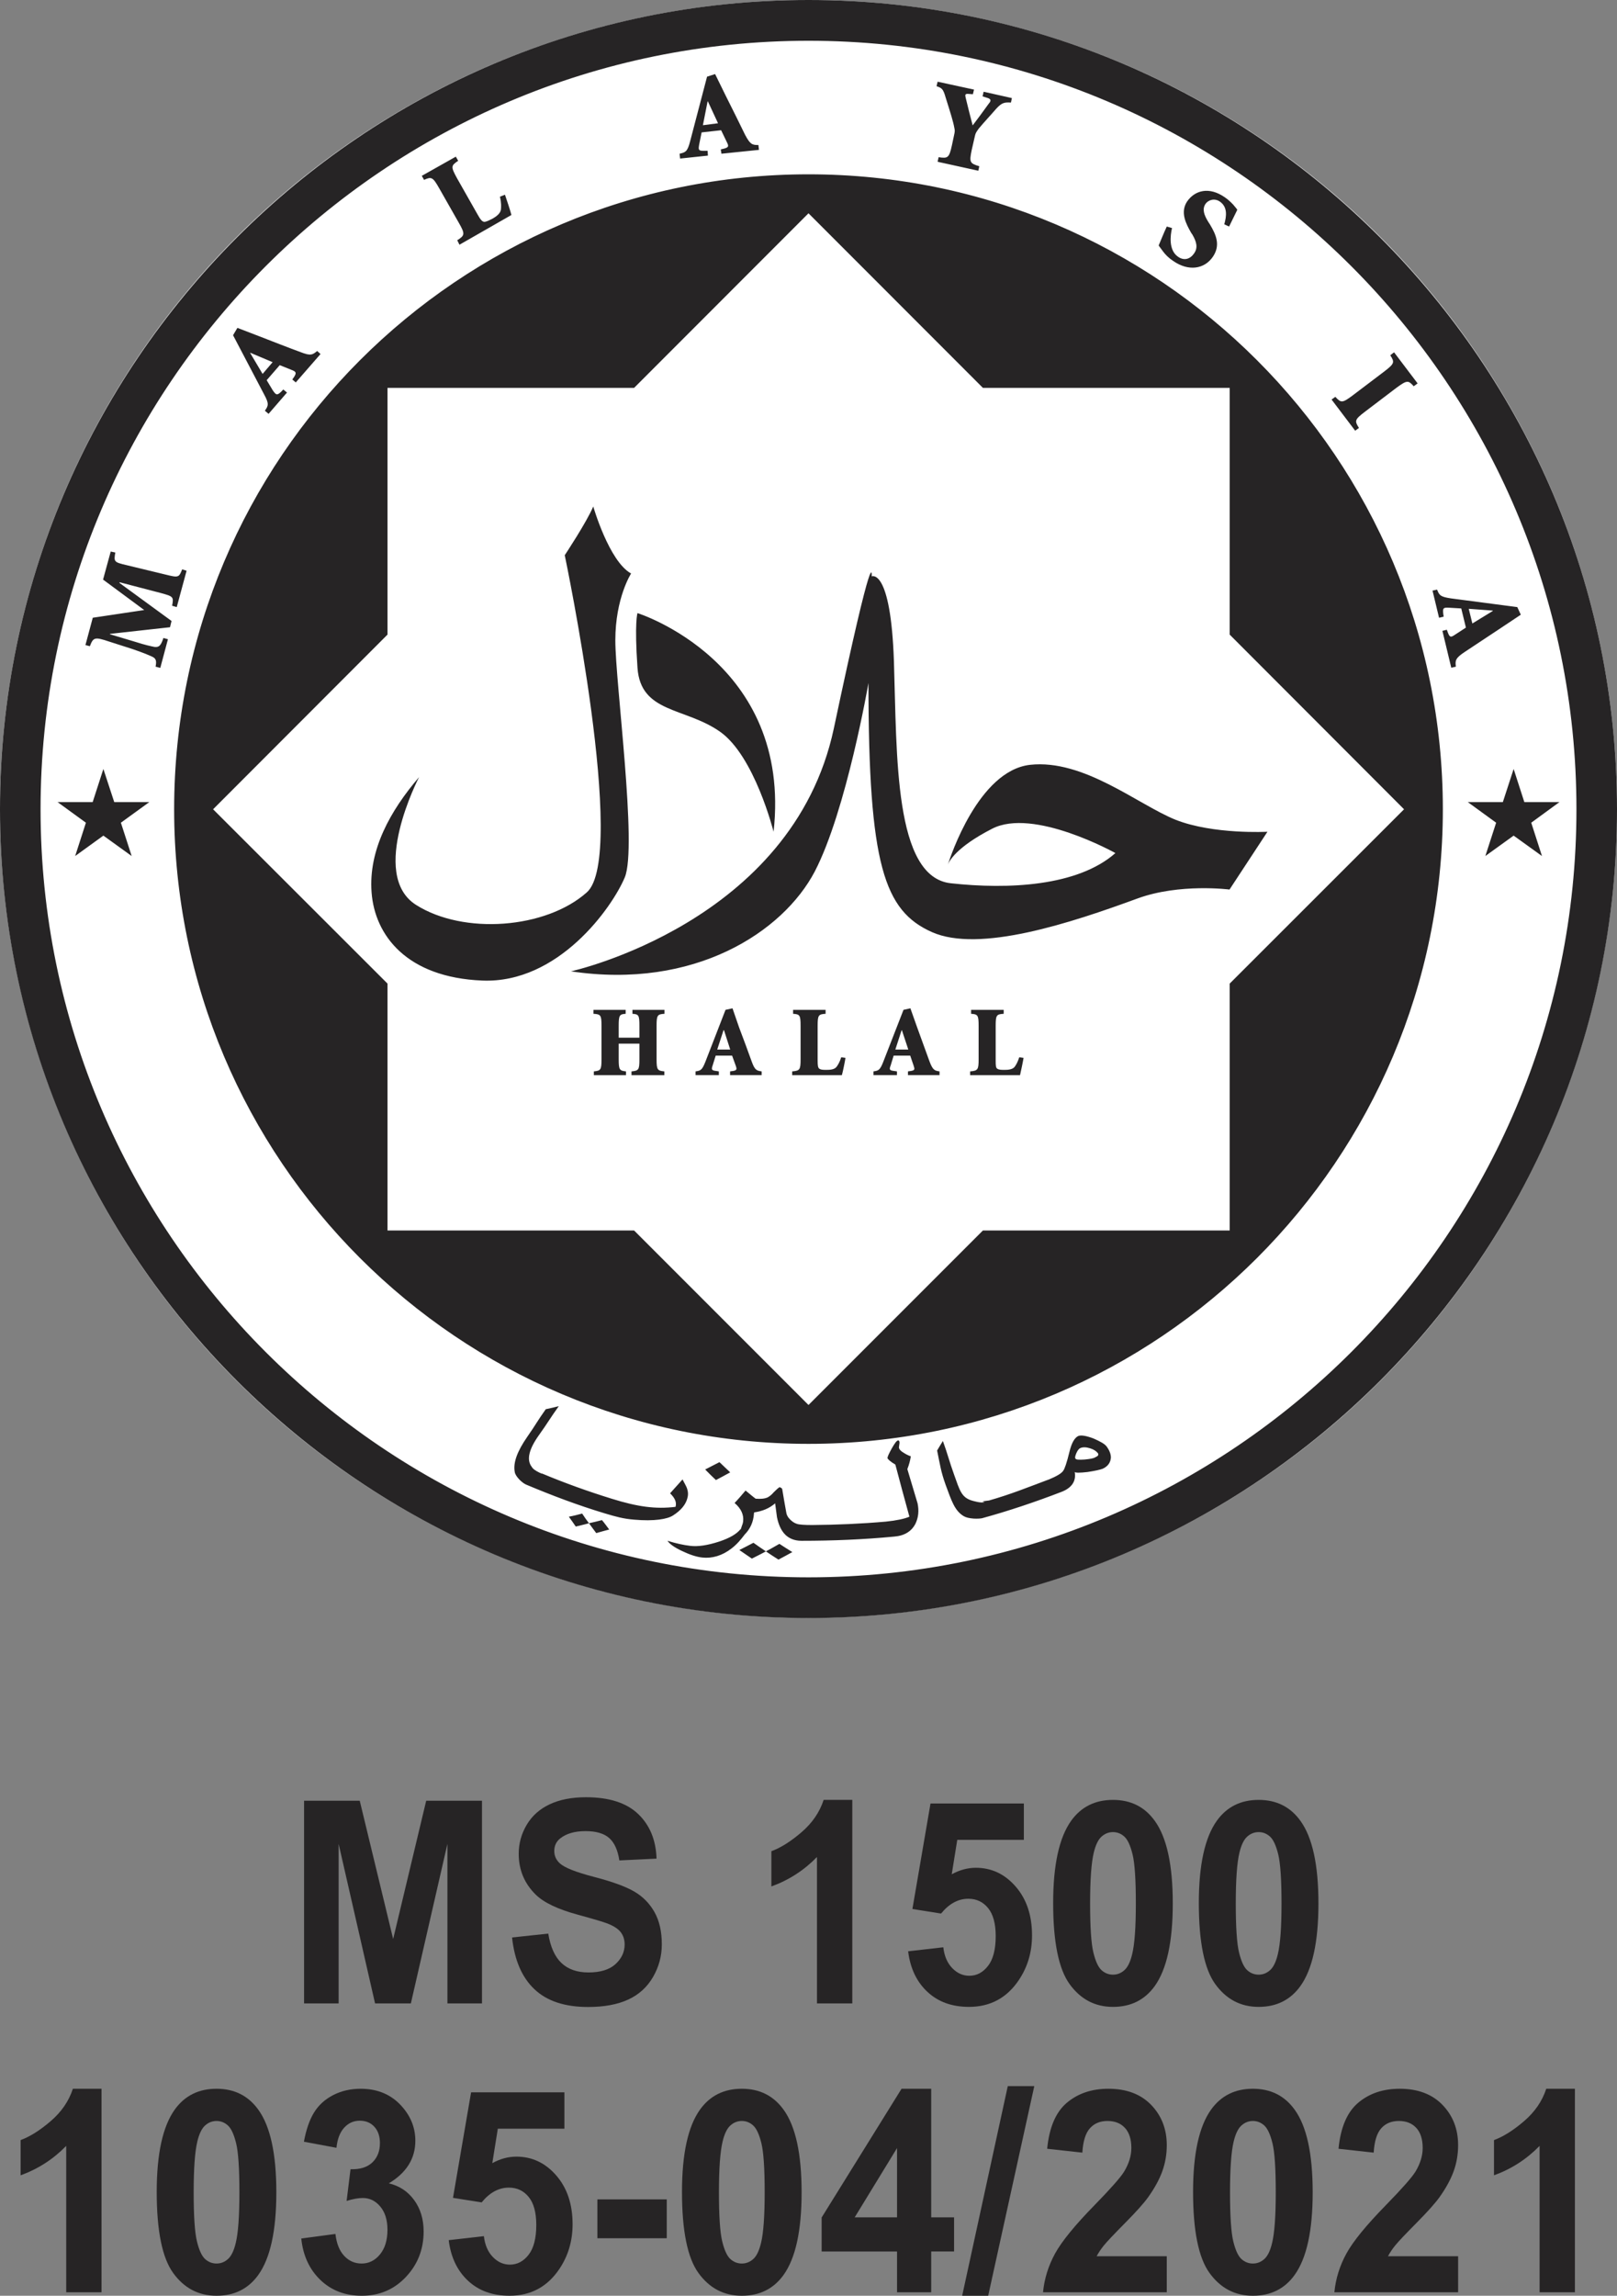 <?xml version="1.0" encoding="utf-8"?>
<!-- Generator: Adobe Illustrator 26.3.1, SVG Export Plug-In . SVG Version: 6.00 Build 0)  -->
<svg version="1.2" baseProfile="tiny" id="Layer_1" xmlns="http://www.w3.org/2000/svg" xmlns:xlink="http://www.w3.org/1999/xlink"
	 x="0px" y="0px" viewBox="0 0 200 283.81" overflow="visible" xml:space="preserve">
<rect x="0" y="0" width="200" height="283.81" fill="#808080" stroke="none"/>
<g>
	<g>
		<ellipse fill="#FFFFFF" cx="100" cy="100.003" rx="100" ry="100.003"/>
		<g>
			<path fill="#262425" d="M100,0C44.862,0,0,44.873,0,100.046c0,55.14,44.862,99.979,100,99.979c55.139,0,100-44.84,100-99.979
				C200,44.873,155.139,0,100,0z M100,194.997c-52.365,0-94.984-42.602-94.984-94.951C5.017,47.664,47.636,5.039,100,5.039
				s94.984,42.625,94.984,95.007C194.985,152.395,152.365,194.997,100,194.997z M100,21.55c-43.328,0-78.461,35.127-78.461,78.495
				c0,43.323,35.133,78.45,78.461,78.45c43.329,0,78.46-35.127,78.46-78.45C178.461,56.678,143.329,21.55,100,21.55z
				 M152.094,121.597v30.52h-30.521L100,173.69l-21.573-21.573H47.93v-30.52l-21.573-21.551L47.93,78.451V47.952h30.498L100,26.368
				l21.573,21.584h30.521v30.499l21.567,21.595L152.094,121.597z M127.393,94.552c-6.367,0.73-9.861,11.418-10.149,12.326
				c0.149-0.399,1.008-2.137,5.449-4.418c5.106-2.67,15.266,3.001,15.266,3.001c-4.684,4.13-13.306,4.507-20.355,3.732
				c-7.037-0.754-6.661-15.77-7.037-27.398c-0.393-11.651-2.757-10.543-2.757-10.543s0.41-5.249-4.678,18.805
				c-5.122,24.031-32.509,30.023-32.509,30.023c15.271,2.292,26.229-4.862,30.155-12.348c3.915-7.531,6.639-23.301,6.639-23.301
				c0,22.525,1.95,28.151,7.823,30.788c5.887,2.635,17.238-1.131,25.477-4.154c5.21-1.893,11.357-1.096,11.357-1.096l4.69-7.143
				c0,0-6.678,0.364-11.369-1.485C140.715,99.447,134.054,93.821,127.393,94.552z M77.277,108.463
				c1.572-3.766-1.169-24.032-1.169-29.303c0-5.249,1.949-8.261,1.949-8.261c-2.729-1.507-4.679-8.284-4.679-8.284
				c-0.803,1.915-3.527,6.024-3.527,6.024s7.818,37.211,2.724,41.684c-5.071,4.508-15.266,5.272-21.14,1.529
				c-5.875-3.766,0.398-15.781,0.398-15.781c-3.544,4.13-6.274,9.003-5.874,14.252c0.393,5.272,4.312,10.52,13.704,10.898
				C69.048,121.597,75.698,112.227,77.277,108.463z M89.026,90.433c4.302,2.991,6.655,12.393,6.655,12.393
				c2.326-21.031-16.833-27.033-16.833-27.033s-0.393,1.118,0,6.755C79.231,88.174,84.702,87.421,89.026,90.433z M78.224,125.329
				c0.774,0.054,0.862,0.165,0.862,1.494v1.462h-2.562v-1.462c0-1.329,0.105-1.44,0.863-1.494v-0.488h-3.986v0.488
				c0.902,0.054,0.996,0.165,0.996,1.494v4.12c0,1.318-0.094,1.418-0.946,1.507v0.465h3.975v-0.465
				c-0.798-0.089-0.902-0.188-0.902-1.507v-1.927h2.562v1.927c0,1.318-0.088,1.418-0.979,1.507v0.465h4.064v-0.465
				c-0.858-0.089-0.962-0.188-0.962-1.507v-4.12c0-1.329,0.104-1.44,0.979-1.494v-0.488h-3.964V125.329z M103.444,131.918
				c-0.271,0.31-0.791,0.344-1.196,0.344c-0.393,0-0.67,0-0.874-0.123c-0.205-0.11-0.244-0.387-0.244-1.041v-4.274
				c0-1.329,0.1-1.44,0.985-1.494v-0.488h-4.02v0.488c0.826,0.054,0.926,0.165,0.926,1.494v4.12c0,1.318-0.1,1.418-1.041,1.507
				v0.465h6.147c0.115-0.377,0.376-1.662,0.447-2.137l-0.526-0.077C103.849,131.332,103.627,131.685,103.444,131.918z
				 M125.472,131.918c-0.277,0.31-0.82,0.344-1.208,0.344c-0.377,0-0.671,0-0.88-0.123c-0.222-0.11-0.232-0.387-0.232-1.041v-4.274
				c0-1.329,0.094-1.44,0.991-1.494v-0.488h-4.032v0.488c0.825,0.054,0.931,0.165,0.931,1.494v4.12c0,1.318-0.105,1.418-1.052,1.507
				v0.465h6.173c0.089-0.377,0.365-1.662,0.437-2.137l-0.531-0.077C125.864,131.332,125.654,131.685,125.472,131.918z
				 M114.973,131.231c-0.471-1.284-0.997-2.758-1.529-4.208l-0.841-2.371l-0.853,0.188l-2.497,6.412
				c-0.409,1.053-0.598,1.108-1.218,1.197v0.465h2.906v-0.465l-0.376-0.056c-0.587-0.067-0.587-0.2-0.393-0.709l0.359-1.185h2.049
				l0.426,1.252c0.149,0.442,0.149,0.554-0.316,0.642l-0.388,0.056v0.465h3.905v-0.465
				C115.609,132.361,115.377,132.305,114.973,131.231z M110.742,129.747l0.775-2.391h0.033l0.793,2.391H110.742z M92.975,131.231
				c-0.461-1.284-1.003-2.758-1.557-4.208l-0.818-2.371l-0.864,0.188l-2.486,6.412c-0.415,1.053-0.598,1.108-1.219,1.197v0.465h2.88
				v-0.465l-0.36-0.056c-0.57-0.067-0.57-0.2-0.398-0.709l0.37-1.185h2.027l0.453,1.252c0.155,0.442,0.133,0.554-0.304,0.642
				l-0.399,0.056v0.465h3.905v-0.465C93.594,132.361,93.362,132.305,92.975,131.231z M88.711,129.747l0.78-2.391h0.056l0.769,2.391
				H88.711z M192.88,99.159h-4.341l-1.323-4.097l-1.335,4.097h-4.335l3.505,2.547l-1.335,4.12l3.5-2.524l3.505,2.524l-1.329-4.12
				L192.88,99.159z M14.131,99.159l-1.345-4.097l-1.324,4.097h-4.34l3.504,2.547l-1.329,4.12l3.49-2.524l3.5,2.524l-1.335-4.12
				l3.515-2.547H14.131z M54.325,23.278l2.43,4.275c0.792,1.385,0.736,1.551-0.199,2.148l0.272,0.554l6.427-3.678
				c-0.115-0.465-0.598-1.948-0.798-2.503l-0.62,0.244c0.189,0.787,0.15,1.273,0.117,1.617c-0.1,0.52-0.632,0.864-1.053,1.108
				c-0.393,0.198-0.715,0.354-0.963,0.387c-0.305,0-0.515-0.287-0.902-0.975l-2.52-4.441c-0.769-1.417-0.741-1.528,0.155-2.137
				l-0.293-0.509l-4.208,2.37l0.282,0.498C53.367,21.827,53.528,21.872,54.325,23.278z M168.085,52.902
				c-0.564-0.874-0.537-1.03,0.742-2.004l3.909-2.968c1.302-0.953,1.451-0.931,2.122-0.178l0.481-0.354l-2.912-3.843l-0.471,0.365
				c0.548,0.852,0.548,1.019-0.742,2.005l-3.904,2.957c-1.29,0.964-1.439,0.942-2.148,0.178l-0.465,0.333l2.918,3.853
				L168.085,52.902z M21.861,75.051l1.218-4.497l-0.549-0.167c-0.398,1.019-0.459,1.041-2.059,0.643l-4.856-1.174
				c-1.506-0.355-1.556-0.411-1.351-1.551l-0.57-0.121l-0.947,3.466l5.089,3.765l-6.362,0.952l-0.907,3.378l0.548,0.144
				c0.415-1.106,0.603-1.174,2.381-0.576l2.873,0.92c1.274,0.432,2,0.741,2.442,0.941c0.499,0.232,0.57,0.532,0.432,1.24
				l0.582,0.154l0.947-3.544l-0.559-0.154c-0.31,0.93-0.537,1.174-1.102,1.107c-0.437-0.089-1.146-0.232-2.347-0.621l-3.178-0.951
				l0.016-0.044l7.426-0.82l0.188-0.775l-6.445-4.707l0.027-0.077l5.049,1.318c1.595,0.432,1.65,0.476,1.44,1.583L21.861,75.051z
				 M145.09,32.248c1.893,1.329,3.859,1.031,4.912-0.486c0.979-1.418,0.437-2.703-0.344-4.008l-0.211-0.322
				c-0.536-0.875-0.763-1.562-0.359-2.204c0.409-0.576,1.18-0.73,1.788-0.31c0.986,0.675,0.826,1.827,0.549,2.812l0.597,0.277
				c0.438-0.909,0.764-1.572,1.013-2.071c-0.088-0.165-0.276-0.344-0.509-0.642c-0.294-0.31-0.642-0.643-1.041-0.908
				c-1.915-1.33-3.688-0.886-4.662,0.531c-0.87,1.329-0.15,2.724,0.526,3.898l0.127,0.177c0.509,0.876,0.725,1.617,0.221,2.326
				c-0.554,0.808-1.312,0.886-1.96,0.443c-1.218-0.797-0.991-2.658-0.775-3.567l-0.647-0.188c-0.421,0.896-0.715,1.673-1.003,2.337
				c0.105,0.177,0.31,0.421,0.582,0.798C144.153,31.485,144.591,31.926,145.09,32.248z M116.961,12.049
				c0.608,1.938,0.941,2.979,1.068,3.72c0.084,0.355,0.084,0.466-0.017,0.909l-0.271,1.273c-0.349,1.584-0.498,1.65-1.65,1.484
				l-0.121,0.565l5.033,1.106l0.122-0.554c-1.174-0.354-1.258-0.487-0.935-2.026l0.337-1.473c0.128-0.62,0.194-0.686,0.543-1.174
				c0.742-0.886,1.424-1.594,2.137-2.425c0.686-0.741,0.986-0.83,1.833-0.774l0.116-0.554l-3.495-0.786l-0.132,0.576l0.608,0.188
				c0.493,0.155,0.438,0.388,0.167,0.697c-0.681,0.953-1.605,2.193-2,2.703c-0.315-1.174-0.542-2.105-0.864-3.422
				c-0.071-0.321-0.1-0.498,0.288-0.476l0.605,0.044l0.138-0.574L115.97,10.1l-0.133,0.554
				C116.501,10.886,116.656,10.985,116.961,12.049z M87.559,19.236l-0.038-0.588h-0.438c-0.714,0-0.72-0.121-0.603-0.797l0.3-1.483
				l2.415-0.266l0.703,1.462c0.259,0.509,0.232,0.642-0.3,0.797l-0.448,0.111l0.083,0.532l4.64-0.476l-0.066-0.598
				c-0.753,0-1.014-0.056-1.65-1.263c-0.709-1.45-1.545-3.156-2.387-4.817L88.45,9.158l-0.997,0.32l-2.093,7.985
				c-0.332,1.296-0.576,1.373-1.307,1.54l0.067,0.598L87.559,19.236z M87.52,12.537h0.038l1.252,2.701l-1.872,0.243L87.52,12.537z
				 M32.763,50.775l0.454,0.388l2.281-2.635l-0.459-0.377l-0.299,0.31c-0.498,0.455-0.609,0.355-0.997-0.198l-0.759-1.263
				l1.617-1.859l1.484,0.598c0.51,0.199,0.615,0.332,0.315,0.819l-0.244,0.354l0.427,0.365l3.062-3.51l-0.415-0.376
				c-0.559,0.465-0.798,0.642-2.071,0.132c-1.512-0.553-3.256-1.24-5.028-1.927l-2.767-1.063l-0.538,0.908l3.837,7.309
				C33.305,49.934,33.196,50.145,32.763,50.775z M30.941,43.633l0.022-0.022l2.758,1.162l-1.241,1.452L30.941,43.633z
				 M188.101,75.993l-0.432-0.941l-8.194-1.075c-1.335-0.199-1.446-0.377-1.728-1.086l-0.565,0.123l0.808,3.355l0.571-0.133
				l-0.056-0.399c-0.077-0.708,0.056-0.741,0.737-0.708l1.494,0.088l0.576,2.37l-1.361,0.886c-0.461,0.311-0.621,0.355-0.838-0.188
				l-0.159-0.432l-0.549,0.134l1.097,4.562l0.57-0.133c-0.095-0.731-0.083-1.041,1.057-1.794c1.351-0.896,2.913-1.938,4.48-2.968
				L188.101,75.993z M182.11,77.078l-0.448-1.817l2.973,0.222l0.006,0.045L182.11,77.078z M135.256,177.832
				c-0.92-0.343-1.523-0.442-1.888-0.31c-0.471,0.232-0.831,0.864-1.102,1.994c-0.32,1.329-0.603,2.126-0.769,2.314
				c-0.183,0.298-0.798,0.675-1.827,1.097c0,0,0,0-0.023,0c-2.662,0.996-4.606,1.794-7.314,2.568c0,0-0.759,0.089-0.759,0.123
				c-0.144,0.033,0.238,0.054,0.188,0.088c-0.482,0.122-1.268-0.122-1.589-0.211c-1.263-0.398-1.473-1.262-2.16-3.178
				c-0.62-1.716-0.769-2.469-1.39-4.174c-0.244,0.377-0.476,0.774-0.715,1.174c0.371,1.794,0.455,2.57,1.053,4.242
				c0.709,1.905,1.097,3.2,2.242,3.876c0.282,0.167,0.676,0.256,1.224,0.3c0.453,0.022,0.808,0,1.035-0.044
				c3.316-0.909,6.6-2.017,9.85-3.267c1.273-0.499,1.811-1.341,1.617-2.448c0.094,0.11,0.62,0.11,1.583,0
				c0.953-0.144,1.579-0.288,1.861-0.398c0.653-0.288,0.991-0.775,1.029-1.395c0-0.443-0.199-0.92-0.536-1.373
				C136.629,178.496,136.102,178.208,135.256,177.832z M135.466,180.157c-0.222,0.144-0.671,0.211-1.324,0.276
				c-0.686,0.044-1.051,0.023-1.118-0.11c-0.094-0.111-0.038-0.322,0.1-0.665c0.149-0.344,0.315-0.554,0.476-0.632
				c0.343-0.155,0.753-0.133,1.239,0.022c0.438,0.133,0.764,0.354,0.943,0.587C135.931,179.848,135.826,180.002,135.466,180.157z
				 M112.226,181.619c0.232-0.598,0.359-1.107,0.427-1.583c-0.288-0.1-0.582-0.244-0.875-0.432
				c-0.338-0.199-0.526-0.388-0.587-0.598c-0.012-0.066,0-0.199,0.032-0.366c0.039-0.166,0.039-0.321,0.028-0.388
				c-0.028-0.11-0.078-0.21-0.182-0.177c-0.167,0.022-0.405,0.344-0.764,0.975c-0.367,0.665-0.554,1.063-0.532,1.219
				c0.05,0.133,0.354,0.432,0.969,0.785c0.57,2.16,1.146,4.297,1.739,6.446c-0.576,0.254-1.6,0.476-2.913,0.608l0,0
				c-3.029,0.266-6.074,0.398-9.114,0.421l0,0c-0.958,0-1.65-0.044-1.921-0.155c-0.277-0.089-0.554-0.266-0.832-0.554
				c-0.242-0.243-0.37-0.476-0.431-0.731c-0.183-0.974-0.349-1.971-0.52-2.989c0-0.089-0.128-0.178-0.332-0.255
				c-0.2,0.132-0.438,0.354-0.737,0.653c-0.244,0.299-0.498,0.476-0.703,0.598c-0.349,0.177-0.875,0.232-1.517,0.177
				c-0.421-0.31-0.824-0.665-1.245-1.009c-0.432,0.51-0.87,1.03-1.358,1.541c0.809,0.686,1.147,1.45,1.058,2.259
				c-0.022,0.21-0.088,0.421-0.177,0.631c-0.044,0.144-0.072,0.255-0.139,0.388l-0.028-0.022c-0.437,0.554-1.307,1.085-2.663,1.527
				c-1.373,0.443-2.586,0.643-3.578,0.51c-0.769-0.09-1.694-0.288-2.773-0.62c0.282,0.42,0.914,0.852,1.821,1.273
				c0.908,0.432,1.745,0.72,2.487,0.797c1.224,0.133,2.469-0.232,3.609-1.118c0.643-0.487,1.17-1.108,1.634-1.728
				c0.68-0.686,1.068-1.539,1.141-2.547c0-0.089,0.027-0.133,0.027-0.188c1.024-0.144,1.877-0.498,2.596-1.118
				c0.077,0.598,0.156,1.141,0.227,1.706c0.172,0.841,0.449,1.483,0.847,1.971c0.51,0.62,1.258,0.953,2.176,0.953
				c3.843,0,7.675-0.156,11.478-0.52c1.273-0.1,2.155-0.653,2.636-1.606c0.365-0.775,0.442-1.595,0.254-2.503
				C113.444,185.717,113.035,184.333,112.226,181.619z M94.729,191.785c0.52,0.355,1.031,0.687,1.556,1.02
				c0.598-0.311,1.152-0.621,1.717-0.931c-0.548-0.332-1.068-0.676-1.6-1.018C95.853,191.165,95.294,191.497,94.729,191.785z
				 M88.987,180.756c-0.582,0.298-1.162,0.598-1.766,0.907c0.437,0.443,0.87,0.887,1.329,1.307c0.598-0.31,1.19-0.632,1.766-0.952
				C89.862,181.598,89.435,181.177,88.987,180.756z M91.446,191.62c0.526,0.354,1.035,0.709,1.551,1.062
				c0.57-0.3,1.158-0.576,1.732-0.897c-0.525-0.354-1.018-0.686-1.539-1.062C92.631,191.01,92.038,191.332,91.446,191.62z
				 M72.847,188.309c0.282,0.409,0.598,0.797,0.901,1.218c0.554-0.155,1.081-0.31,1.601-0.443c-0.3-0.388-0.576-0.798-0.897-1.162
				C73.932,188.065,73.395,188.186,72.847,188.309z M84.994,185.296c0.134-0.421,0.134-0.818,0-1.239
				c-0.071-0.244-0.292-0.632-0.575-1.164c-0.51,0.564-1.014,1.141-1.54,1.717c0.603,0.576,0.842,1.13,0.671,1.673
				c-2.442,0.299-4.679,0-7.902-1.008c-2.9-0.897-5.776-1.927-8.632-3.123v0.032c-0.139-0.077-0.244-0.1-0.276-0.121
				c-0.471-0.232-0.808-0.443-0.959-0.709c-0.691-0.876-0.37-2.193,0.897-3.964c1.097-1.529,1.329-2.016,2.437-3.555
				c-0.526,0.144-1.058,0.256-1.611,0.377c-1.064,1.494-1.247,1.927-2.31,3.444c-1.207,1.75-1.755,3.167-1.522,4.34
				c0.039,0.244,0.238,0.576,0.603,0.953c0.3,0.288,0.559,0.476,0.78,0.576c3.212,1.351,6.44,2.57,9.752,3.565
				c1.373,0.411,2.27,0.665,3.621,0.776c2.498,0.221,4.131-0.067,4.817-0.52C84.203,186.736,84.779,186.039,84.994,185.296z
				 M70.355,187.5c0.294,0.398,0.564,0.785,0.858,1.218c0.559-0.144,1.108-0.255,1.634-0.409c-0.3-0.388-0.566-0.776-0.843-1.196
				C71.457,187.256,70.919,187.401,70.355,187.5z"/>
		</g>
	</g>
	<g>
		<path fill="#262425" d="M37.61,247.671v-25.059h6.884l4.134,17.094l4.087-17.094h6.9v25.059H55.34v-19.726l-4.522,19.726H46.39
			l-4.507-19.726v19.726H37.61z"/>
		<path fill="#262425" d="M63.335,239.518l4.476-0.479c0.269,1.652,0.815,2.866,1.639,3.641c0.823,0.775,1.935,1.162,3.333,1.162
			c1.482,0,2.598-0.344,3.349-1.034c0.751-0.689,1.126-1.495,1.126-2.419c0-0.593-0.158-1.097-0.474-1.513s-0.867-0.778-1.655-1.086
			c-0.539-0.205-1.767-0.569-3.683-1.094c-2.466-0.672-4.196-1.498-5.19-2.479c-1.398-1.379-2.098-3.06-2.098-5.043
			c0-1.276,0.328-2.47,0.987-3.581c0.658-1.111,1.605-1.957,2.844-2.539c1.238-0.581,2.732-0.872,4.483-0.872
			c2.859,0,5.011,0.689,6.456,2.068c1.445,1.379,2.204,3.219,2.277,5.521l-4.6,0.222c-0.197-1.288-0.619-2.214-1.266-2.777
			c-0.648-0.564-1.619-0.846-2.914-0.846c-1.336,0-2.383,0.302-3.139,0.906c-0.487,0.388-0.73,0.906-0.73,1.555
			c0,0.593,0.227,1.1,0.684,1.521c0.58,0.536,1.989,1.094,4.226,1.676c2.238,0.581,3.893,1.182,4.965,1.803
			c1.072,0.621,1.911,1.47,2.518,2.547c0.606,1.077,0.909,2.408,0.909,3.991c0,1.436-0.362,2.781-1.087,4.034
			c-0.726,1.254-1.751,2.186-3.077,2.795c-1.326,0.61-2.978,0.914-4.957,0.914c-2.88,0-5.092-0.732-6.636-2.196
			C64.557,244.455,63.636,242.321,63.335,239.518z"/>
		<path fill="#262425" d="M105.416,247.671h-4.367v-18.102c-1.596,1.642-3.476,2.855-5.641,3.641v-4.359
			c1.139-0.41,2.377-1.188,3.714-2.333c1.337-1.145,2.254-2.481,2.751-4.009h3.544V247.671z"/>
		<path fill="#262425" d="M112.323,241.227l4.351-0.496c0.124,1.083,0.492,1.94,1.103,2.573c0.611,0.632,1.315,0.948,2.113,0.948
			c0.912,0,1.683-0.407,2.316-1.222c0.632-0.815,0.948-2.042,0.948-3.684c0-1.538-0.313-2.692-0.94-3.461
			c-0.627-0.77-1.443-1.154-2.447-1.154c-1.253,0-2.377,0.61-3.372,1.829l-3.543-0.564l2.238-13.043h11.546v4.496h-8.236
			l-0.684,4.257c0.974-0.535,1.969-0.804,2.984-0.804c1.937,0,3.58,0.776,4.926,2.325c1.347,1.55,2.021,3.561,2.021,6.034
			c0,2.063-0.544,3.903-1.632,5.521c-1.482,2.211-3.538,3.316-6.169,3.316c-2.103,0-3.818-0.621-5.144-1.864
			C113.374,244.994,112.581,243.324,112.323,241.227z"/>
		<path fill="#262425" d="M137.66,222.509c2.207,0,3.931,0.866,5.174,2.598c1.482,2.052,2.222,5.453,2.222,10.205
			c0,4.741-0.746,8.148-2.238,10.222c-1.233,1.709-2.952,2.564-5.159,2.564c-2.217,0-4.004-0.938-5.362-2.812
			c-1.357-1.874-2.036-5.216-2.036-10.026c0-4.718,0.746-8.114,2.238-10.188C133.733,223.364,135.453,222.509,137.66,222.509z
			 M137.66,226.492c-0.529,0-1.001,0.186-1.414,0.556c-0.415,0.37-0.736,1.035-0.964,1.992c-0.3,1.242-0.451,3.333-0.451,6.273
			c0,2.94,0.135,4.96,0.404,6.06c0.269,1.1,0.608,1.832,1.018,2.196c0.409,0.365,0.878,0.547,1.406,0.547
			c0.528,0,0.999-0.184,1.414-0.555c0.415-0.37,0.736-1.035,0.964-1.992c0.3-1.231,0.451-3.316,0.451-6.256
			c0-2.94-0.135-4.96-0.404-6.06c-0.269-1.1-0.608-1.835-1.018-2.205C138.657,226.678,138.188,226.492,137.66,226.492z"/>
		<path fill="#262425" d="M155.677,222.509c2.207,0,3.931,0.866,5.174,2.598c1.482,2.052,2.222,5.453,2.222,10.205
			c0,4.741-0.746,8.148-2.238,10.222c-1.233,1.709-2.952,2.564-5.159,2.564c-2.217,0-4.004-0.938-5.362-2.812
			c-1.357-1.874-2.036-5.216-2.036-10.026c0-4.718,0.746-8.114,2.238-10.188C151.75,223.364,153.47,222.509,155.677,222.509z
			 M155.677,226.492c-0.529,0-1.001,0.186-1.414,0.556c-0.415,0.37-0.736,1.035-0.964,1.992c-0.3,1.242-0.451,3.333-0.451,6.273
			c0,2.94,0.135,4.96,0.404,6.06c0.269,1.1,0.608,1.832,1.018,2.196c0.409,0.365,0.878,0.547,1.406,0.547
			c0.528,0,0.999-0.184,1.414-0.555c0.415-0.37,0.736-1.035,0.964-1.992c0.3-1.231,0.451-3.316,0.451-6.256
			c0-2.94-0.135-4.96-0.404-6.06c-0.269-1.1-0.608-1.835-1.018-2.205C156.674,226.678,156.205,226.492,155.677,226.492z"/>
		<path fill="#262425" d="M12.556,283.382H8.19V265.28c-1.596,1.642-3.476,2.855-5.641,3.641v-4.359
			c1.14-0.41,2.378-1.188,3.714-2.333c1.336-1.145,2.253-2.481,2.751-4.009h3.543V283.382z"/>
		<path fill="#262425" d="M26.783,258.22c2.207,0,3.931,0.866,5.174,2.598c1.482,2.052,2.222,5.453,2.222,10.205
			c0,4.741-0.746,8.148-2.238,10.222c-1.233,1.709-2.952,2.564-5.159,2.564c-2.217,0-4.004-0.938-5.362-2.812
			c-1.357-1.874-2.036-5.216-2.036-10.026c0-4.718,0.746-8.114,2.238-10.188C22.856,259.074,24.575,258.22,26.783,258.22z
			 M26.783,262.203c-0.529,0-1.001,0.186-1.414,0.556c-0.415,0.37-0.736,1.035-0.964,1.992c-0.3,1.242-0.451,3.333-0.451,6.273
			c0,2.94,0.135,4.96,0.404,6.06c0.269,1.1,0.608,1.832,1.018,2.196c0.409,0.365,0.878,0.547,1.406,0.547
			c0.528,0,0.999-0.184,1.414-0.555c0.415-0.37,0.736-1.035,0.964-1.992c0.3-1.231,0.451-3.316,0.451-6.256
			c0-2.94-0.135-4.96-0.404-6.06c-0.269-1.1-0.608-1.835-1.018-2.205C27.78,262.389,27.311,262.203,26.783,262.203z"/>
		<path fill="#262425" d="M37.263,276.733l4.226-0.564c0.135,1.186,0.498,2.092,1.088,2.718s1.305,0.94,2.144,0.94
			c0.901,0,1.66-0.375,2.277-1.128c0.616-0.752,0.925-1.766,0.925-3.043c0-1.207-0.295-2.165-0.886-2.871
			c-0.591-0.707-1.311-1.06-2.16-1.06c-0.559,0-1.228,0.119-2.005,0.359l0.482-3.915c1.181,0.035,2.082-0.247,2.704-0.846
			c0.622-0.598,0.933-1.393,0.933-2.385c0-0.844-0.228-1.516-0.684-2.017c-0.456-0.501-1.062-0.752-1.818-0.752
			c-0.746,0-1.383,0.285-1.911,0.854c-0.528,0.57-0.849,1.402-0.964,2.496l-4.025-0.752c0.28-1.515,0.702-2.726,1.267-3.632
			c0.564-0.906,1.351-1.618,2.362-2.137c1.01-0.518,2.141-0.778,3.395-0.778c2.144,0,3.864,0.752,5.159,2.256
			c1.067,1.231,1.6,2.621,1.6,4.171c0,2.199-1.092,3.954-3.279,5.265c1.306,0.308,2.349,0.998,3.131,2.068
			c0.782,1.071,1.173,2.365,1.173,3.881c0,2.199-0.73,4.074-2.191,5.623c-1.461,1.55-3.279,2.325-5.455,2.325
			c-2.062,0-3.771-0.653-5.128-1.958C38.268,280.548,37.481,278.841,37.263,276.733z"/>
		<path fill="#262425" d="M55.499,276.937l4.351-0.496c0.124,1.083,0.492,1.94,1.103,2.573c0.611,0.632,1.315,0.948,2.113,0.948
			c0.912,0,1.683-0.407,2.316-1.222c0.632-0.815,0.948-2.042,0.948-3.684c0-1.538-0.313-2.692-0.94-3.461
			c-0.627-0.77-1.443-1.154-2.447-1.154c-1.253,0-2.377,0.61-3.372,1.829l-3.543-0.564l2.238-13.043H69.81v4.496h-8.236
			l-0.684,4.257c0.974-0.535,1.969-0.804,2.984-0.804c1.937,0,3.58,0.776,4.926,2.325c1.347,1.55,2.021,3.561,2.021,6.034
			c0,2.063-0.544,3.903-1.632,5.521c-1.482,2.211-3.538,3.316-6.169,3.316c-2.103,0-3.818-0.621-5.144-1.864
			C56.55,280.704,55.757,279.035,55.499,276.937z"/>
		<path fill="#262425" d="M73.889,276.699v-4.804h8.578v4.804H73.889z"/>
		<path fill="#262425" d="M91.752,258.22c2.207,0,3.931,0.866,5.174,2.598c1.482,2.052,2.222,5.453,2.222,10.205
			c0,4.741-0.746,8.148-2.238,10.222c-1.233,1.709-2.952,2.564-5.159,2.564c-2.217,0-4.004-0.938-5.362-2.812
			c-1.357-1.874-2.036-5.216-2.036-10.026c0-4.718,0.746-8.114,2.238-10.188C87.825,259.074,89.545,258.22,91.752,258.22z
			 M91.752,262.203c-0.529,0-1.001,0.186-1.414,0.556c-0.415,0.37-0.736,1.035-0.964,1.992c-0.3,1.242-0.451,3.333-0.451,6.273
			c0,2.94,0.135,4.96,0.404,6.06c0.269,1.1,0.608,1.832,1.018,2.196c0.409,0.365,0.878,0.547,1.406,0.547
			c0.528,0,0.999-0.184,1.414-0.555c0.415-0.37,0.736-1.035,0.964-1.992c0.3-1.231,0.451-3.316,0.451-6.256
			c0-2.94-0.135-4.96-0.404-6.06c-0.269-1.1-0.608-1.835-1.018-2.205C92.749,262.389,92.28,262.203,91.752,262.203z"/>
		<path fill="#262425" d="M110.95,283.382v-5.043h-9.324v-4.205l9.883-15.914h3.668v15.897h2.828v4.222h-2.828v5.043H110.95z
			 M110.95,274.117v-8.564l-5.237,8.564H110.95z"/>
		<path fill="#262425" d="M119.007,283.81l5.641-25.914h3.279l-5.703,25.914H119.007z"/>
		<path fill="#262425" d="M144.313,278.92v4.462h-15.307c0.166-1.686,0.663-3.285,1.493-4.795c0.828-1.51,2.465-3.512,4.91-6.008
			c1.969-2.017,3.175-3.384,3.621-4.102c0.6-0.992,0.901-1.971,0.901-2.94c0-1.071-0.262-1.895-0.785-2.47
			c-0.523-0.576-1.246-0.864-2.167-0.864c-0.912,0-1.637,0.302-2.176,0.906c-0.538,0.604-0.849,1.607-0.932,3.008l-4.352-0.479
			c0.259-2.644,1.072-4.54,2.44-5.692c1.367-1.15,3.077-1.726,5.128-1.726c2.248,0,4.014,0.667,5.299,2
			c1.285,1.333,1.927,2.991,1.927,4.974c0,1.129-0.184,2.202-0.552,3.222c-0.368,1.02-0.951,2.089-1.748,3.205
			c-0.528,0.741-1.482,1.806-2.859,3.197c-1.378,1.391-2.251,2.313-2.619,2.769s-0.666,0.901-0.893,1.333H144.313z"/>
		<path fill="#262425" d="M154.965,258.22c2.207,0,3.931,0.866,5.174,2.598c1.482,2.052,2.222,5.453,2.222,10.205
			c0,4.741-0.746,8.148-2.238,10.222c-1.233,1.709-2.952,2.564-5.159,2.564c-2.217,0-4.004-0.938-5.362-2.812
			s-2.036-5.216-2.036-10.026c0-4.718,0.746-8.114,2.238-10.188C151.038,259.074,152.758,258.22,154.965,258.22z M154.965,262.203
			c-0.529,0-1.001,0.186-1.414,0.556c-0.415,0.37-0.736,1.035-0.964,1.992c-0.3,1.242-0.451,3.333-0.451,6.273
			c0,2.94,0.135,4.96,0.404,6.06c0.269,1.1,0.608,1.832,1.018,2.196c0.409,0.365,0.878,0.547,1.406,0.547
			c0.528,0,0.999-0.184,1.414-0.555c0.415-0.37,0.736-1.035,0.964-1.992c0.3-1.231,0.451-3.316,0.451-6.256
			c0-2.94-0.135-4.96-0.404-6.06c-0.269-1.1-0.608-1.835-1.018-2.205C155.962,262.389,155.493,262.203,154.965,262.203z"/>
		<path fill="#262425" d="M180.349,278.92v4.462h-15.307c0.166-1.686,0.663-3.285,1.492-4.795c0.828-1.51,2.465-3.512,4.91-6.008
			c1.969-2.017,3.175-3.384,3.621-4.102c0.6-0.992,0.901-1.971,0.901-2.94c0-1.071-0.262-1.895-0.785-2.47
			c-0.523-0.576-1.246-0.864-2.167-0.864c-0.912,0-1.637,0.302-2.176,0.906c-0.538,0.604-0.849,1.607-0.932,3.008l-4.352-0.479
			c0.259-2.644,1.072-4.54,2.44-5.692c1.367-1.15,3.077-1.726,5.128-1.726c2.248,0,4.014,0.667,5.299,2
			c1.285,1.333,1.927,2.991,1.927,4.974c0,1.129-0.184,2.202-0.552,3.222c-0.368,1.02-0.951,2.089-1.748,3.205
			c-0.528,0.741-1.482,1.806-2.859,3.197c-1.378,1.391-2.251,2.313-2.619,2.769c-0.368,0.456-0.666,0.901-0.893,1.333H180.349z"/>
		<path fill="#262425" d="M194.793,283.382h-4.367V265.28c-1.596,1.642-3.476,2.855-5.641,3.641v-4.359
			c1.139-0.41,2.377-1.188,3.714-2.333c1.337-1.145,2.254-2.481,2.751-4.009h3.544V283.382z"/>
	</g>
</g>
</svg>
